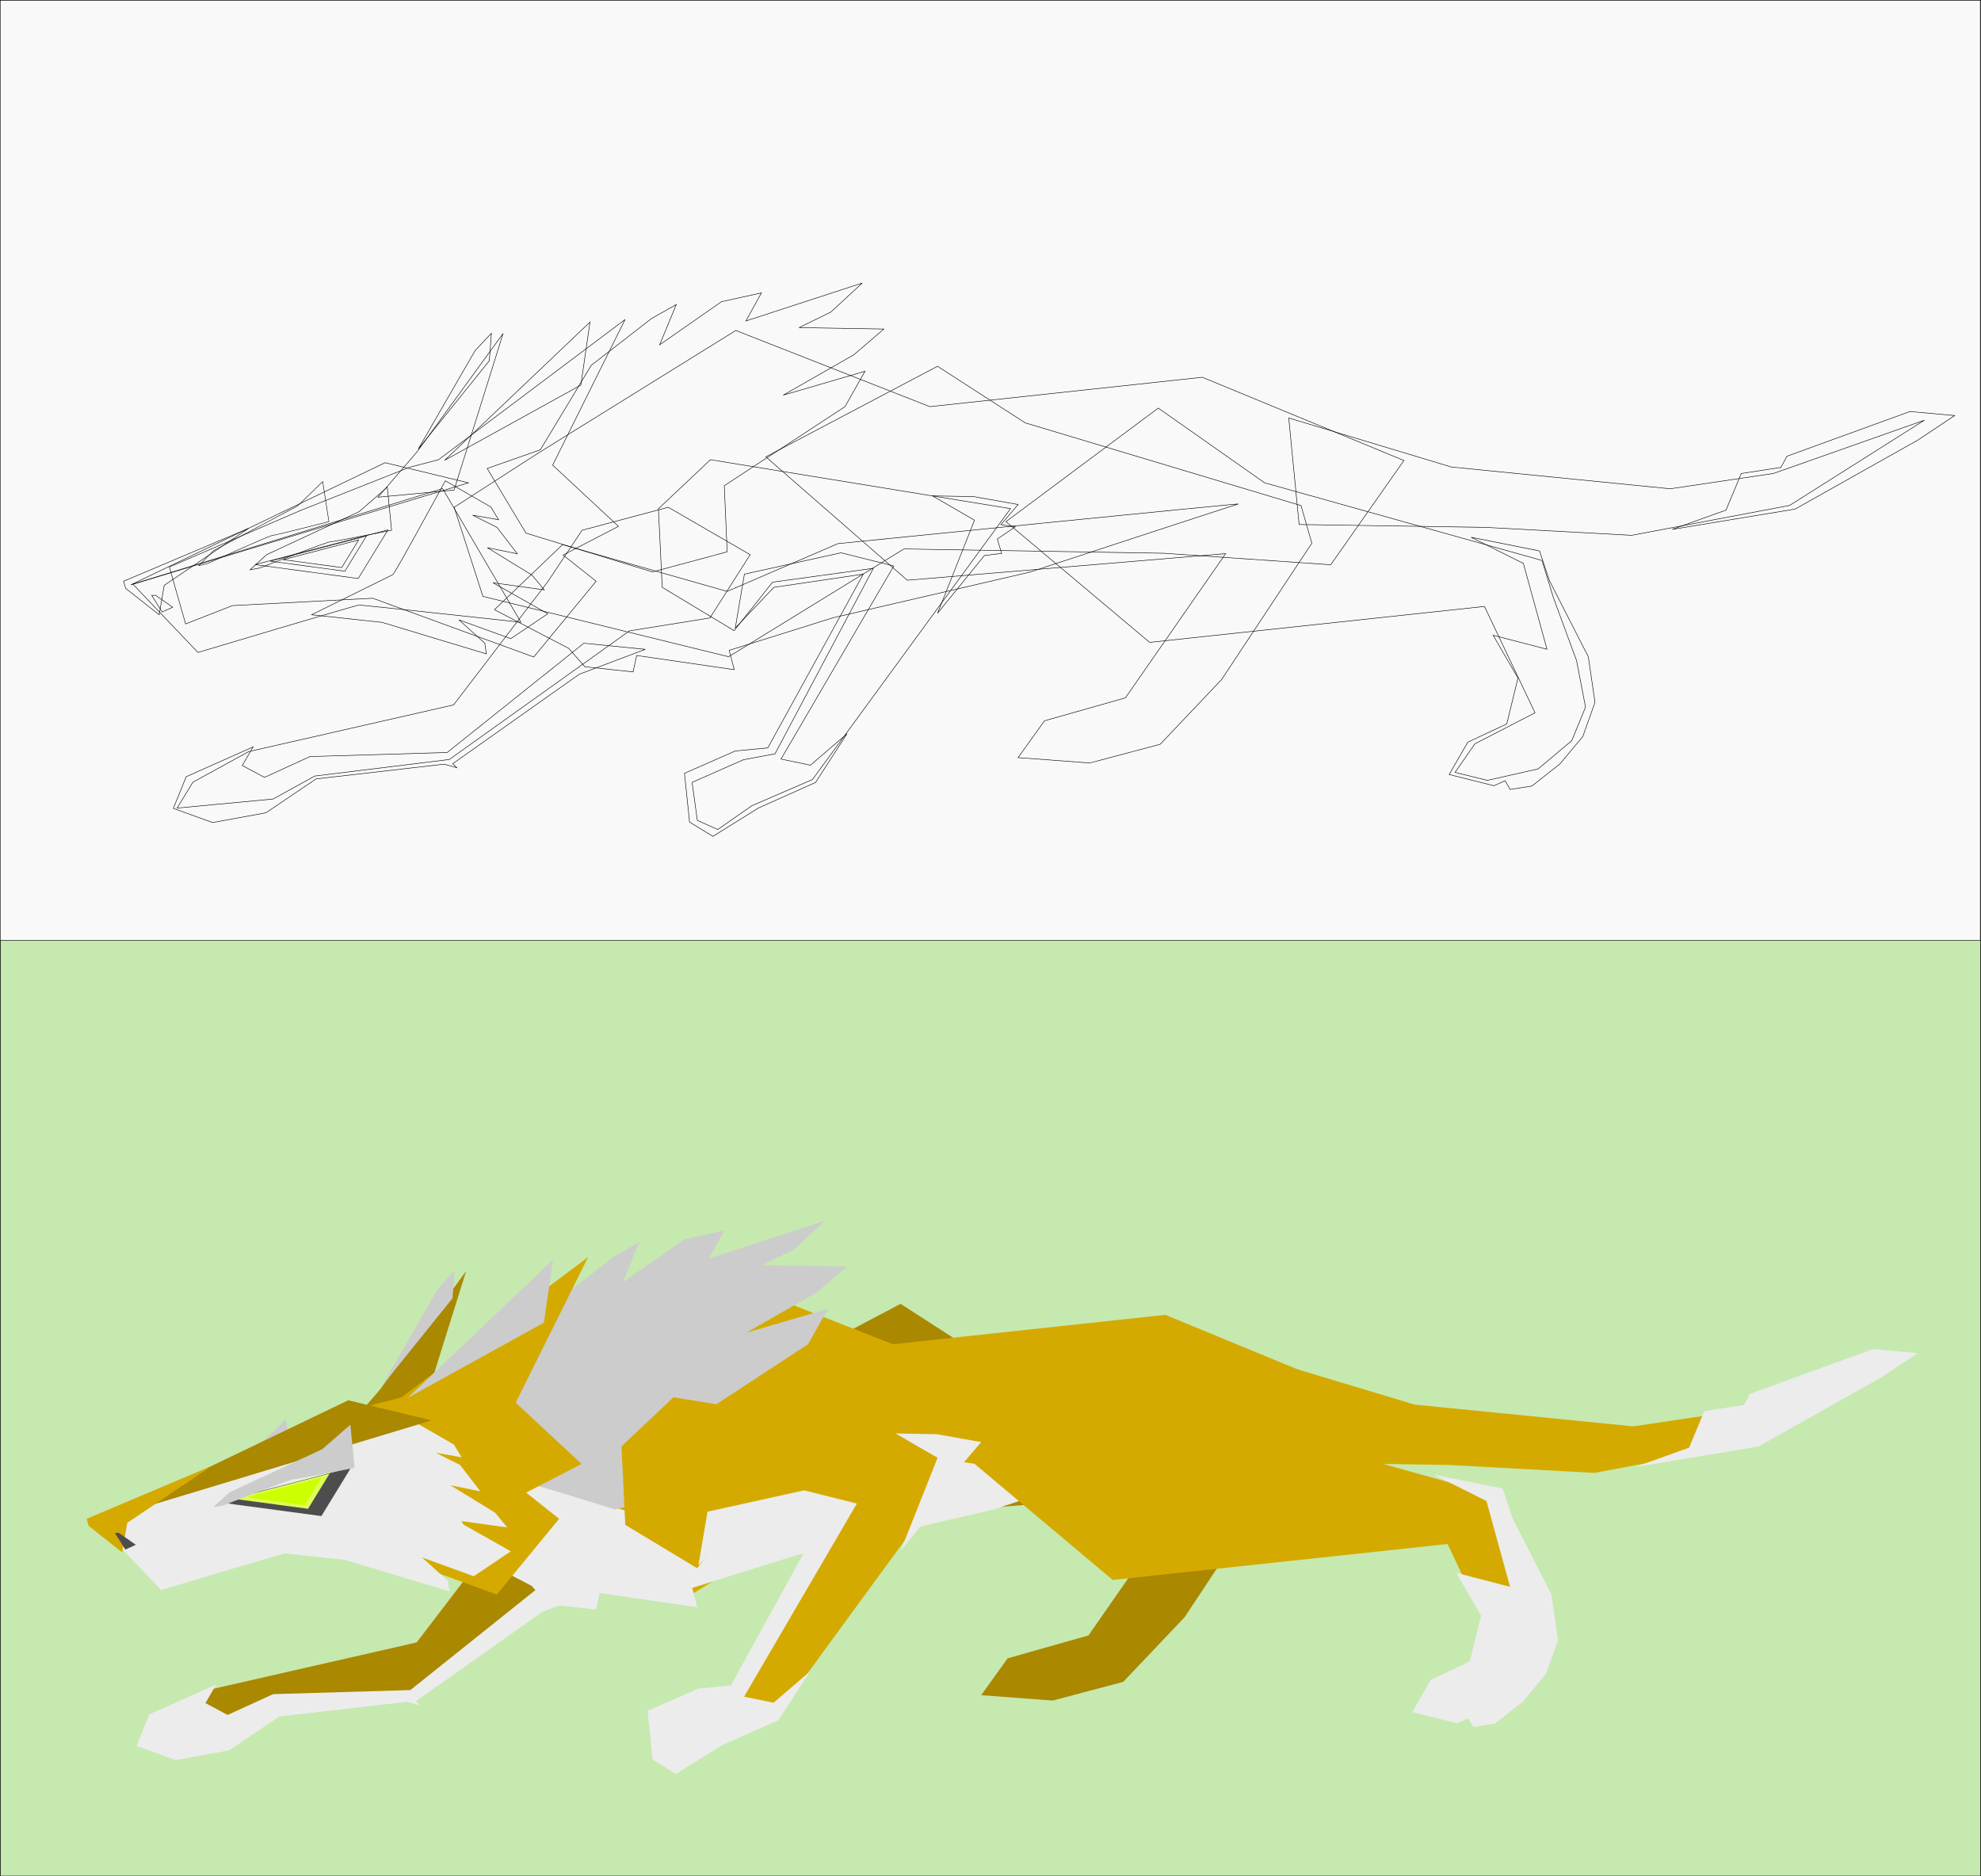 <?xml version="1.0" encoding="UTF-8"?>
<svg width="437.17mm" height="413.98mm" version="1.1" viewBox="0 0 1549 1466.9" xmlns="http://www.w3.org/2000/svg">
<rect x="0" y="0" width="1549" height="1466.9" fill="#333333" stroke="none"/>
<g transform="translate(1493.6 299.3)">
<rect x="-1493.3" y="432.48" width="1548.4" height="734.89" fill="#c6e9af" stroke="#000" stroke-width=".393"/>
<rect x="-1493.5" y="-299.1" width="1548.4" height="734.89" fill="#f9f9f9" stroke="#000" stroke-width=".393"/>
<path d="m-789.41 720.04-134.23 70.809 110.59 96.464 248.98-20.801-78.4 112.76-63.271 17.929-20.662 28.794 55.989 4.205 55.113-14.623 48.063-50.637 70.54-106.58-8.444-29.378-215.71-64.703z" fill="#a80" fill-rule="evenodd"/>
<path d="m-1367 875.92 11.466-11.666 65.951-35.128 19.489-18.938 4.85 31.297s-41.502 10.662-44.124 10.804-50.623 21.938-50.623 21.938z" fill="#ccc" fill-rule="evenodd"/>
<path d="m-1067.4 848.25-26.969 40.453-73.459 96.059-160.27 36.537-43.598 23.917-12.361 20.226 75.062-7.062 32.587-17.979 105.21-12.939 140.88-100.55 62.927-10.113 31.463-49.442-64.05-37.082z" fill="#a80" fill-rule="evenodd"/>
<path d="m-1167.4 830.27 22.474 69.669 192.15 47.195 137.09-84.277 203.39 3.371 130.35 8.989 57.228-81.517-157.65-65.065-213.09 22.976-151.7-59.556-153.95 95.514z" fill="#d4aa00" fill-rule="evenodd"/>
<path d="m-1386.9 1065.7 10.091-24.782 52.283-23.29-8.475 14.534 17.351 9.292 35.619-16.277 107.27-3.178 106.87-85.416 48.072 4.767-51.647 19.467-98.924 69.922 3.178 3.178-9.932-2.781-100.12 11.521-39.183 26.47-41.763 7.652z" fill="#ececec" fill-rule="evenodd"/>
<path d="m-1135.9 910.35 58.004 30.194 12.682 14.387 37.739 4.057 2.781-12.831 76.312 11.073-3.973-15.097 81.046-25.426 154.15-35.756s159.71-52.442 162.89-53.236c3.178-0.794-313.06 30.988-313.06 30.988l-86.608 37.345-128.72-36.55z" fill="#ececec" fill-rule="evenodd"/>
<path d="m-1100 785.32 39.818-66.054 47.206-36.615 19.29-10.88-13.047 31.519 48.319-33.711 31.305-6.927-12.149 21.972 90.966-29.652-24.58 22.701-24.862 12.133 66.298 1.124-23.351 20.064-55.308 31.626 63.97-18.673-15.652 27.663-94.39 61.803 2.247 51.69-58.432 15.732-98.885-30.34-30.34-50.566z" fill="#ccc" fill-rule="evenodd"/>
<path d="m-948.46 926.74-56.22-33.876-2.979-61.403 40.685-38.372 234.64 38.263-154.84 211.76-47.494 20.524-26.593 18.564-15.954-7.143-4.114-29.7 40.145-17.72 24.7-4.612 76.913-145.04-78.851 10.838z" fill="#d4aa00" fill-rule="evenodd"/>
<path d="m-514.77 760.49 127.22 38.318 171.03 17.012 80.767-11.972 118.07-41.656-105.38 66.627-123.56 23.39-113.95-6.205-146.08-2.247z" fill="#d4aa00" fill-rule="evenodd"/>
<path d="m-789.35 913.1 36.6-45.091 13.484-1.686-3.371-11.237 14.046-9.551-11.237-1.686 13.484-15.732-34.834-6.18-32.169-0.562 32.851 19.023z" fill="#ececec" fill-rule="evenodd"/>
<path d="m-616.79 752.74-119.11 88.772 112.37 94.39 261.82-28.092 39.522 83.153-47.035 24.268-15.499 22.338 25.26 6.208 39.692-8.933 26.327-22.114 10.755-26.204-7.062-36.517-18.021-48.94-8.99-29.216-216.87-60.679z" fill="#d4aa00" fill-rule="evenodd"/>
<path d="m-1227 822.41 30.458-35.288 67.428-92.757-38.33 122.43z" fill="#a80" fill-rule="evenodd"/>
<path d="m-1377.4 921.47-12.713-44.496 103.29-44.496 84.224-33.372 22.902-5.982 145.94-109.63-56.609 113.83 51.445 47.867-43.306 22.441 25.826 20.466-48.765 59.25-125.96-45.951-109.73 5.771z" fill="#d4aa00" fill-rule="evenodd"/>
<path d="m-1278.9 914.32 55.223 5.959 81.444 24.632-1.192-8.343-20.262-18.275 40.523 14.7 29.002-19.467-42.907-24.234 40.126 5.562-9.535-11.521-34.961-21.453 23.44 4.767-15.891-20.659-19.07-9.535 20.262 3.576-5.959-9.932-35.664-20.511s-39.423 72.555-41.012 73.35c-1.589 0.794-63.566 31.386-63.566 31.386z" fill="#ececec" fill-rule="evenodd"/>
<path d="m-1418.5 890.39 50.855 53.392s123.88-37.098 126.13-37.098 126.42 13.484 126.42 13.484l-61.241-104.5z" fill="#ececec" fill-rule="evenodd"/>
<path d="m-1420.2 890.95 198.89-95.514 65.174 15.732z" fill="#a80" fill-rule="evenodd"/>
<path d="m-1174.8 793.55 113.62-108.06-7.151 49.263z" fill="#ccc" fill-rule="evenodd"/>
<path d="m-1195.4 784.81 44.496-77.073 12.713-13.508-1.589 21.453z" fill="#ccc" fill-rule="evenodd"/>
<path d="m-1323 875.12 80.671 10.86 23.27-38.008z" fill="#4d4d4d" fill-rule="evenodd"/>
<path d="m-1311.2 872.41 58.432 7.866 16.855-27.53z" fill="#df5" fill-rule="evenodd"/>
<path d="m-947.54 924.65 7.151-42.112 75.484-16.686 41.318 10.329-88.197 150.97 23.043 4.767 28.604-24.632-24.632 38.14-44.496 19.864-35.756 22.248-18.275-11.124-3.973-38.139 39.728-17.48 25.426-2.384 74.69-135.87-69.922 10.329z" fill="#ececec" fill-rule="evenodd"/>
<path d="m-1424.3 893.67 26.221 20.659 3.973-23.042 65.949-44.496-97.732 41.318z" fill="#d4aa00" fill-rule="evenodd"/>
<path d="m-1403.8 899.14 8.155 13.026 8.239-3.735-13.409-9.361z" fill="#4d4d4d" fill-rule="evenodd"/>
<path d="m-1327 879.15 12.922-11.799 72.478-33.711 21.912-19.103 3.371 33.711s-44.948 8.989-47.757 8.989c-2.809 0-55.342 20.507-55.342 20.507z" fill="#ccc" fill-rule="evenodd"/>
<path d="m-372.15 853.73 40.862 20.431 18.485 67.13-42.16-10.961 19.442 33.435-8.758 35.889-30.458 14.27-14.594 25.295 35.024 8.756 8.756-3.892 3.892 6.81 17.018-2.659 21.96-17.33 17.881-21.415 9.517-26.722-5.221-35.641-30.354-59.347-7.783-23.35z" fill="#ececec" fill-rule="evenodd"/>
<path d="m-1301.1 871.24 45.786 6.164 13.208-21.572z" fill="#cf0" fill-rule="evenodd"/>
<path d="m-160.92 803.88 30.988-4.767 4.767-8.74 96.143-34.961 34.961 3.178-28.605 19.07-96.143 54.031-96.143 15.891 42.112-15.097z" fill="#ececec" fill-rule="evenodd"/>
<path d="m-760.54-12.951-134.23 70.809 110.59 96.464 248.98-20.801-78.4 112.76-63.271 17.929-20.662 28.794 55.989 4.205 55.113-14.623 48.063-50.637 70.54-106.58-8.445-29.378-215.71-64.703z" fill="none" stroke="#000" stroke-width=".393px"/>
<path d="m-1338.2 142.93 11.466-11.666 65.951-35.128 19.489-18.938 4.85 31.297s-41.502 10.662-44.124 10.804c-2.622 0.142-50.623 21.938-50.623 21.938z" fill="none" stroke="#000" stroke-width=".368px"/>
<path d="m-1038.5 115.26-26.969 40.453-73.459 96.059-160.27 36.536-43.598 23.917-12.361 20.226 75.062-7.062 32.587-17.979 105.21-12.939 140.88-100.55 62.927-10.113 31.463-49.442-64.05-37.082z" fill="none" stroke="#000" stroke-width=".393px"/>
<path d="m-1138.5 97.28 22.474 69.669 192.15 47.195 137.09-84.277 203.39 3.371 130.35 8.989 57.228-81.517-157.65-65.065-213.09 22.976-151.7-59.556-153.95 95.514z" fill="none" stroke="#000" stroke-width=".393px"/>
<path d="m-1358.1 332.7 10.091-24.782 52.283-23.29-8.475 14.534 17.351 9.292 35.619-16.277 107.27-3.178 106.87-85.416 48.072 4.767-51.647 19.467-98.924 69.922 3.178 3.178-9.932-2.781-100.12 11.521-39.183 26.47-41.763 7.652z" fill="none" stroke="#000" stroke-width=".393px"/>
<path d="m-1107 177.36 58.004 30.194 12.682 14.387 37.739 4.057 2.781-12.831 76.312 11.073-3.973-15.097 81.046-25.426 154.15-35.756s159.71-52.442 162.89-53.236c3.178-0.794-313.06 30.988-313.06 30.988l-86.608 37.345-128.72-36.55z" fill="none" stroke="#000" stroke-width=".393px"/>
<path d="m-1071.1 52.332 39.818-66.054 47.206-36.615 19.29-10.88-13.047 31.519 48.319-33.711 31.305-6.927-12.149 21.972 90.966-29.652-24.58 22.701-24.862 12.133 66.298 1.124-23.351 20.064-55.308 31.626 63.97-18.673-15.652 27.663-94.39 61.803 2.247 51.69-58.432 15.732-98.885-30.34-30.34-50.566z" fill="none" stroke="#000" stroke-width=".393px"/>
<path d="m-919.58 193.75-56.22-33.876-2.979-61.403 40.685-38.372 234.64 38.263-154.84 211.76-47.494 20.524-26.593 18.564-15.954-7.143-4.114-29.7 40.144-17.72 24.7-4.612 76.913-145.04-78.851 10.838z" fill="none" stroke="#000" stroke-width=".393px"/>
<path d="m-485.89 27.498 127.22 38.318 171.03 17.012 80.767-11.972 118.07-41.656-105.38 66.627-123.56 23.389-113.95-6.205-146.08-2.247z" fill="none" stroke="#000" stroke-width=".393px"/>
<path d="m-760.48 180.11 36.6-45.091 13.484-1.685-3.371-11.237 14.046-9.551-11.237-1.686 13.484-15.732-34.834-6.18-32.169-0.562 32.851 19.023z" fill="none" stroke="#000" stroke-width=".393px"/>
<path d="m-587.91 19.745-119.11 88.772 112.37 94.39 261.82-28.092 39.522 83.153-47.035 24.268-15.499 22.338 25.26 6.208 39.692-8.933 26.327-22.114 10.755-26.204-7.062-36.517-18.022-48.94-8.989-29.216-216.87-60.679z" fill="none" stroke="#000" stroke-width=".393px"/>
<path d="m-1198.1 89.414 30.458-35.288 67.428-92.757-38.33 122.43z" fill="none" stroke="#000" stroke-width=".393px"/>
<path d="m-1348.5 188.48-12.713-44.496 103.29-44.496 84.224-33.372 22.902-5.982 145.94-109.63-56.609 113.83 51.445 47.867-43.306 22.441 25.826 20.466-48.765 59.25-125.96-45.951-109.73 5.771z" fill="none" stroke="#000" stroke-width=".393px"/>
<path d="m-1250 181.33 55.223 5.959 81.444 24.632-1.192-8.343-20.262-18.275 40.523 14.7 29.002-19.467-42.907-24.234 40.126 5.562-9.535-11.521-34.961-21.453 23.44 4.767-15.891-20.659-19.07-9.535 20.262 3.576-5.959-9.932-35.664-20.511s-39.423 72.555-41.012 73.35c-1.589 0.794-63.566 31.386-63.566 31.386z" fill="none" stroke="#000" stroke-width=".393px"/>
<path d="m-1389.7 157.4 50.855 53.392s123.88-37.098 126.13-37.098 126.42 13.484 126.42 13.484l-61.241-104.5z" fill="none" stroke="#000" stroke-width=".393px"/>
<path d="m-1391.4 157.96 198.89-95.514 65.174 15.732z" fill="none" stroke="#000" stroke-width=".393px"/>
<path d="m-1145.9 60.558 113.62-108.06-7.151 49.263z" fill="none" stroke="#000" stroke-width=".393px"/>
<path d="m-1166.6 51.818 44.496-77.073 12.713-13.508-1.589 21.453z" fill="none" stroke="#000" stroke-width=".393px"/>
<path d="m-1294.2 142.13 80.671 10.86 23.27-38.008z" fill="none" stroke="#000" stroke-width=".393px"/>
<path d="m-1282.4 139.42 58.432 7.866 16.855-27.53z" fill="none" stroke="#000" stroke-width=".393px"/>
<path d="m-918.67 191.66 7.151-42.112 75.484-16.686 41.318 10.329-88.197 150.97 23.042 4.768 28.605-24.632-24.632 38.14-44.496 19.864-35.756 22.248-18.275-11.124-3.973-38.139 39.728-17.48 25.426-2.384 74.69-135.87-69.922 10.329z" fill="none" stroke="#000" stroke-width=".393px"/>
<path d="m-1395.4 160.67 26.221 20.659 3.973-23.042 65.949-44.496-97.732 41.318z" fill="none" stroke="#000" stroke-width=".393px"/>
<path d="m-1375 166.15 8.155 13.027 8.239-3.735-13.409-9.361z" fill="none" stroke="#000" stroke-width=".393px"/>
<path d="m-1298.1 146.16 12.922-11.799 72.478-33.711 21.912-19.103 3.371 33.711s-44.948 8.989-47.757 8.989c-2.809 0-55.342 20.507-55.342 20.507z" fill="none" stroke="#000" stroke-width=".393px"/>
<path d="m-343.28 120.74 40.862 20.431 18.485 67.13-42.16-10.962 19.442 33.435-8.758 35.889-30.458 14.27-14.594 25.295 35.024 8.756 8.756-3.892 3.892 6.81 17.018-2.659 21.96-17.33 17.881-21.415 9.517-26.722-5.221-35.641-30.354-59.347-7.783-23.35z" fill="none" stroke="#000" stroke-width=".393px"/>
<path d="m-1272.2 138.25 45.786 6.164 13.208-21.572z" fill="none" stroke="#000" stroke-width=".393px"/>
<path d="m-132.04 70.888 30.988-4.767 4.767-8.74 96.143-34.961 34.961 3.178-28.604 19.07-96.143 54.031-96.143 15.891 42.112-15.097z" fill="none" stroke="#000" stroke-width=".393px"/>
</g>
</svg>
